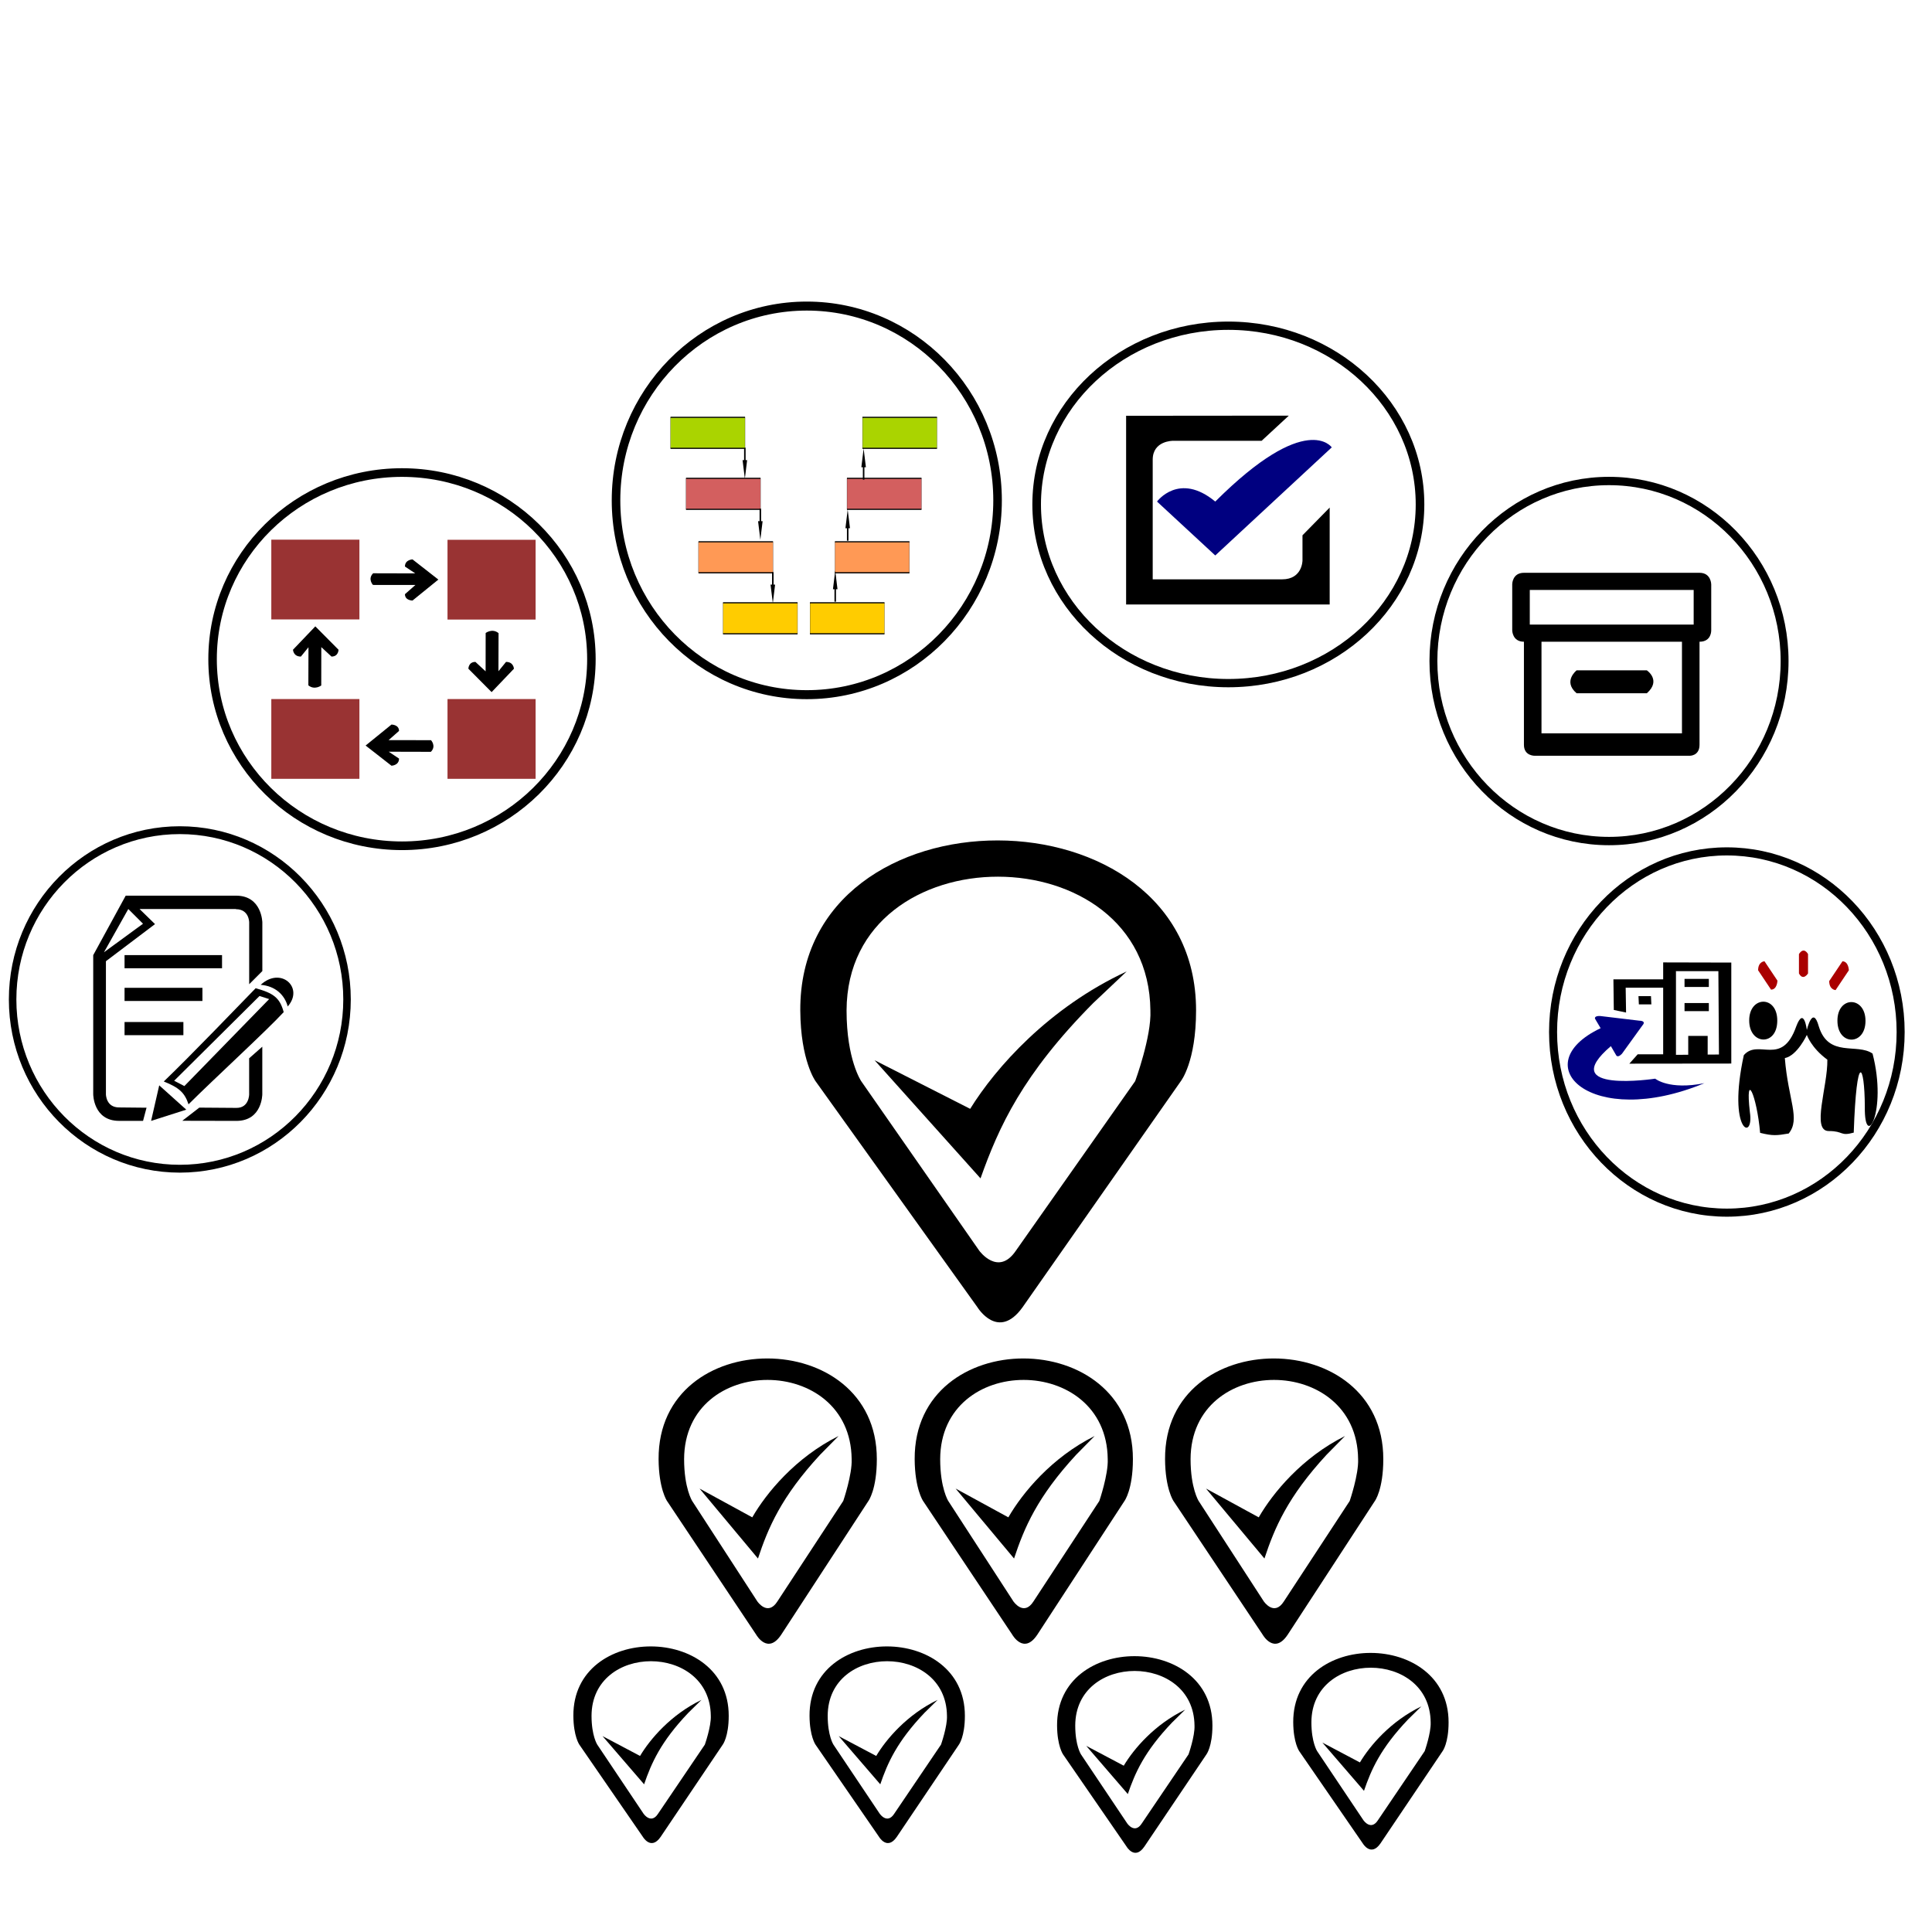 <svg version="1.1" viewBox="0 0 1100 1100" xmlns="http://www.w3.org/2000/svg" xmlns:osb="http://www.openswatchbook.org/uri/2009/osb" xmlns:xlink="http://www.w3.org/1999/xlink"><defs><linearGradient id="linearGradient6237" osb:paint="solid"><stop style="stop-color:#000000" offset="0"/></linearGradient><linearGradient id="linearGradient18529" x1="-1345" x2="-1e3" y1="505" y2="505" gradientTransform="matrix(.759 0 0 .737 1010 142)" gradientUnits="userSpaceOnUse" xlink:href="#linearGradient6237"/><linearGradient id="linearGradient18529-7" x1="-1345" x2="-1e3" y1="505" y2="505" gradientTransform="matrix(.759 0 0 .737 1160 399)" gradientUnits="userSpaceOnUse" xlink:href="#linearGradient6237"/><linearGradient id="linearGradient18529-2" x1="-1345" x2="-1e3" y1="505" y2="505" gradientTransform="matrix(.759 0 0 .737 1082 -214)" gradientUnits="userSpaceOnUse" xlink:href="#linearGradient6237"/><linearGradient id="linearGradient18529-13" x1="-1345" x2="-1e3" y1="505" y2="505" gradientTransform="matrix(.759 0 0 .737 1516 406)" gradientUnits="userSpaceOnUse" xlink:href="#linearGradient6237"/><linearGradient id="linearGradient18529-13-0" x1="-1345" x2="-1e3" y1="505" y2="505" gradientTransform="matrix(.759 0 0 .737 1775 276)" gradientUnits="userSpaceOnUse" xlink:href="#linearGradient6237"/><linearGradient id="linearGradient18529-13-9" x1="-1345" x2="-1e3" y1="505" y2="505" gradientTransform="matrix(.502 0 0 .517 1519 166)" gradientUnits="userSpaceOnUse" xlink:href="#linearGradient6237"/></defs><path d="m-1374 161" style="stroke-width:.214"/><path d="m-1374 183" style="stroke-width:.214"/><rect x="-2151" y="185" width="83.7" height="26.9" style="opacity:0;stroke-width:6.9"/><rect x="-2136" y="171" width="87.5" height="27.9" style="opacity:0;stroke-width:6.9"/><path d="m881-794" style="stroke-width:.386"/><path d="m881-739" style="stroke-width:.386"/><rect x="-148" y="-736" width="111" height="66.3" style="opacity:0;stroke-width:12.5"/><rect x="-128" y="-769" width="116" height="68.8" style="opacity:0;stroke-width:12.5"/><g transform="matrix(.099 0 0 .072 -34.3 220)" style="stroke-width:2"></g><symbol transform="translate(-1349 -125)"><circle cx="63" cy="37" r="37"/><path d="m4 138h118c-.3-79-118-79-118 0z"/></symbol><path d="m2105-714" style="stroke-width:.386"/><path d="m2105-659" style="stroke-width:.386"/><rect x="1075" y="-655" width="111" height="66.3" style="opacity:0;stroke-width:12.5"/><rect x="1095" y="-688" width="116" height="68.8" style="opacity:0;stroke-width:12.5"/><g transform="matrix(.099 0 0 .072 1189 301)" style="stroke-width:2"></g><symbol transform="translate(597 -279)"><circle cx="63" cy="37" r="37"/><path d="m4 138h118c-.3-79-118-79-118 0z"/></symbol><rect x="-1011" y="390" width="44.7" height="34.8" style="opacity:0;stroke-width:12.5"/><rect x="-1026" y="350" width="111" height="66.3" style="opacity:0;stroke-width:12.5"/><rect x="-1006" y="317" width="116" height="68.8" style="opacity:0;stroke-width:12.5"/><rect x="-2195" y="-609" width="111" height="66.3" style="opacity:0;stroke-width:12.5"/><rect x="-2175" y="-642" width="116" height="68.8" style="opacity:0;stroke-width:12.5"/><g transform="matrix(.842 0 0 .885 360 -170)"><g transform="matrix(.291 0 0 1.57 -52.4 -74.8)"><g transform="matrix(0 .013 -.012 0 543 353)"><path d="m33.7 8300h393v-293l588 441-588 441v-293h-393z"/></g><rect x="593" y="417" width="173" height="12.7" style="fill:#ffcc00;stroke-linecap:round;stroke-linejoin:round;stroke-width:.467;stroke:#000000"/><rect x="651" y="392" width="173" height="12.7" style="fill:#ff9955;stroke-linecap:round;stroke-linejoin:round;stroke-width:.467;stroke:#000000"/><rect x="679" y="366" width="173" height="12.7" style="fill:#d35f5f;stroke-linecap:round;stroke-linejoin:round;stroke-width:.467;stroke:#000000"/><rect x="715" y="341" width="173" height="12.7" style="fill:#aad400;stroke-linecap:round;stroke-linejoin:round;stroke-width:.467;stroke:#000000"/><rect transform="scale(-1,1)" x="-564" y="417" width="173" height="12.7" style="fill:#ffcc00;stroke-linecap:round;stroke-linejoin:round;stroke-width:.467;stroke:#000000"/><rect transform="scale(-1,1)" x="-507" y="392" width="173" height="12.7" style="fill:#ff9955;stroke-linecap:round;stroke-linejoin:round;stroke-width:.467;stroke:#000000"/><rect transform="scale(-1,1)" x="-478" y="366" width="173" height="12.7" style="fill:#d35f5f;stroke-linecap:round;stroke-linejoin:round;stroke-width:.467;stroke:#000000"/><rect transform="scale(-1,1)" x="-442" y="341" width="173" height="12.7" style="fill:#aad400;stroke-linecap:round;stroke-linejoin:round;stroke-width:.467;stroke:#000000"/><g transform="matrix(0 .013 -.012 0 579 378)"><path d="m33.7 8300h393v-293l588 441-588 441v-293h-393z"/></g><g transform="matrix(0 .013 -.012 0 608 404)"><path d="m33.7 8300h393v-293l588 441-588 441v-293h-393z"/></g><g transform="matrix(0 -.013 -.012 0 753 417)"><path d="m33.7 8300h393v-293l588 441-588 441v-293h-393z"/></g><g transform="matrix(0 -.013 -.012 0 782 392)"><path d="m33.7 8300h393v-293l588 441-588 441v-293h-393z"/></g><g transform="matrix(0 -.013 -.012 0 819 367)"><path d="m33.7 8300h393v-293l588 441-588 441v-293h-393z"/></g></g><ellipse cx="118" cy="514" rx="129" ry="125" style="fill:none;stroke-width:5.79;stroke:url(#linearGradient18529)"/></g><g transform="matrix(.738 0 0 .771 -95.4 -25.4)"><g transform="matrix(.445 0 0 .549 -419 276)"><path d="m1641 780h-167l26.8 20.3-85.1 49.9v179s0 17.7 22.8 17.7l47.6.364-6.03 17.7h-41.5c-44.9 0-44.9-35.9-44.9-35.9v-187l56.3-80h192c44.2.26 44.9 35.9 44.9 35.9v65.5l-22.8 17.7v-83.2s0-17.7-22.8-17.7zm-161 19.8-25.5-19.8-42.2 58.2zm184 181 22.8-15.6v63.9s3e-4 35.9-44.9 35.9l-93.8-.156 29.5-17.7 64.3.364c22.1.156 22.1-18.2 22.1-18.2z" style="stroke-width:.59"/><path d="m1684 882c25.5 1.56 41.5 13.5 46.9 29.1 28.8-25.5-12.1-54.1-46.9-29.1z" style="stroke-width:.59"/><path d="m1676 886c-28.8 22.9-113 91-160 126 26.8 8.32 36.2 15.1 42.9 30.7 42.2-32.7 135-98.8 165-124-6.7-19.2-17.4-25.5-48.9-32.2zm-142 125 148-114 16.7 4.16-147 117z" style="stroke-width:.59"/><path d="m1494 1065 61-15.1-46.9-32.7z" style="stroke-width:.59"/><rect x="1448" y="932" width="102" height="17.7" style="stroke-width:.59"/><rect x="1448" y="886" width="135" height="17.7" style="stroke-width:.59"/><rect x="1448" y="842" width="169" height="17.7" style="stroke-width:.59"/></g><ellipse cx="268" cy="771" rx="129" ry="125" style="fill:none;stroke-width:5.79;stroke:url(#linearGradient18529-7)"/></g><g transform="matrix(.836 0 0 .85 69.2 241)"><ellipse cx="191" cy="158" rx="129" ry="125" style="fill:none;stroke-width:5.79;stroke:url(#linearGradient18529-2)"/><g transform="matrix(1 0 0 .889 2 24.7)"><rect x="100" y="180" width="60" height="60.1" style="fill:#993333;stroke-width:.267"/><path d="m187 204-7.13 6.95 28.9.036s3.78 4.48-.11 8.78l-28.7-.081 7.03 5.17c0 5.22-5.16 5.37-5.16 5.37l-17.6-15.2 17.6-15.8s5.16-.04 5.16 4.82z" style="fill:#000000;stroke-width:.226"/><rect x="220" y="180" width="60" height="60.1" style="fill:#993333;stroke-width:.267"/><path d="m239 152 6.95 7.13.036-28.9s4.48-3.78 8.78.11l-.081 28.7 5.17-7.03c5.22 0 5.37 5.16 5.37 5.16l-15.2 17.6-15.8-17.6s-.04-5.16 4.82-5.16z" style="fill:#000000;stroke-width:.226"/><rect x="220" y="60" width="60" height="60.1" style="fill:#993333;stroke-width:.267"/><path d="m141 148-6.95-7.13-.036 28.9s-4.48 3.78-8.78-.11l.081-28.7-5.17 7.03c-5.22 0-5.37-5.16-5.37-5.16l15.2-17.6 15.8 17.6s.04 5.16-4.82 5.16z" style="fill:#000000;stroke-width:.226"/><rect x="100" y="59.9" width="60" height="60.1" style="fill:#993333;stroke-width:.267"/><path d="m191 101 7.13-6.95-28.9-.036s-3.78-4.48.11-8.78l28.7.081-7.03-5.17c0-5.22 5.16-5.37 5.16-5.37l17.6 15.2-17.6 15.8s-5.16.04-5.16-4.82z" style="fill:#000000;stroke-width:.226"/></g></g><g transform="matrix(.846 0 0 .814 252 113)"><g transform="translate(-340 -708)"><path d="m800 860v132h137v-67.8l-18.3 19.4v17.6s0 13.2-13.7 13.2c0 0-87.1 8e-4-87.1 0v-83.7c0-13.4 13.7-13.2 13.7-13.2h59.6l18.3-17.6z" style="stroke-width:.18"/><path d="m860 920c-24.4-21-39.2 0-39.2 0l39.2 37.7 78.4-75.6s-16.9-25.9-78.4 37.9z" style="fill:#000080;stroke-width:.18"/></g><rect x="538" y="276" width="19.6" height="93.3" style="fill:none;stroke-width:4.78"/><g transform="translate(-96.2 -564)"><ellipse cx="625" cy="778" rx="129" ry="125" style="fill:none;stroke-width:5.79;stroke:url(#linearGradient18529-13)"/></g></g><g transform="matrix(.818 0 0 .831 1859 -204)"><g transform="matrix(1.18 0 0 1.1 67.4 -69)"><g transform="matrix(.428 0 0 .479 -389 265)" style="fill:#333333"><ellipse cx="365" cy="772" rx="53" ry="52" style="fill:#333333"/><path d="m480 930h-225c0-123 225-123 225 0z" style="fill:#333333"/></g><path d="m-231 675-8.54 15.1-19.4 2.06 14.2 11.9-3.5 16.6 16.9-8.14 16.9 8.14-3.59-16.4 13.5-11.9-18.6-1.97z" style="fill:#993333;stroke-width:.091"/><g transform="matrix(.428 0 0 .472 -372 373)" style="fill:#666666"><ellipse cx="365" cy="772" rx="53" ry="52" style="fill:#666666"/><path d="m480 930h-225c0-123 225-123 225 0z" style="fill:#666666"/></g><g transform="matrix(.393 0 0 .424 -283 270)" style="fill:#808080"><g transform="translate(-60 -14)"><ellipse cx="365" cy="772" rx="53" ry="52" style="fill:#808080"/><path d="m480 930h-225c0-123 225-123 225 0z" style="fill:#808080"/></g></g><g transform="matrix(.5 0 0 .516 -277 330)"><ellipse cx="366" cy="779" rx="53" ry="52"/><path d="m480 930h-225c0-123 225-123 225 0z"/></g><g transform="matrix(.464 0 0 .481 -258 253)" style="fill:#666666"><ellipse cx="365" cy="772" rx="53" ry="52" style="fill:#666666"/><path d="m480 930h-225c0-123 225-123 225 0z" style="fill:#666666"/></g></g></g><rect x="24.7" y="570" width="111" height="66.3" style="opacity:0;stroke-width:12.5"/><rect x="44.6" y="536" width="116" height="68.8" style="opacity:0;stroke-width:12.5"/><g transform="matrix(1.16 0 0 1.17 -95.6 88)"><g transform="matrix(.423 0 0 .602 604 91.4)"><g transform="matrix(.195 0 0 .182 766 481)"><g><g style="fill:#aa0000"><path d="m507 160v-86s-24-35-54 0v86c25 35 54 0 54 0z"/><path d="m248 106s-38 .8-38 40l77 86c37-.4 38-40 38-40z"/><path d="m712 106-79 88c.4 39 38 40 38 40l79-88s-1-39-38-40z"/></g><path d="m125 523c87-75 226 54 312-128 46-91 63 16 63 16s35-113 71-16c58 141 229 73 320 121 90 259-50 434-46 236-1-192-49-252-66 115-82 17-59-7-148-7-106 1-6-199-9-317-97-53-122-110-122-110s-57 92-131 103c20 186 94 270 23 335-72 9-94 11-170-3-20-169-90-281-61-92 27 132-136 89-36-253zm32-154c-.4-110 168-113 167 1-.07 114-167 109-167-1zm525 1c-.3-111 167-110 167 .8-.08 111-167 111-167-.8z"/></g></g></g><path transform="matrix(.568 0 0 .39 383 183)" d="m908 539v20.9h-43l.336 38.2 10.6 3.22-.336-31h32.4v83.1h-22l-7.23 11.7 88.1-.141v-126l-58.8-.201zm10.9 10.7h36.8l.504 104-9.75.101v-23.3h-16.8v23.5l-10.6.121v-104zm7.56 9.65v10.1h21v-10.1zm-39.8 21.5.336 10.3h10.8l-.336-10.3zm39.8 8.65v10.1h21v-10.1z" style="stroke-width:.184"/><path transform="matrix(.568 0 0 .39 383 183)" d="m854 621-4.87-11.9s-1.18-3.82 4.54-3.42l33.8 5.83s6.39-.121 2.52 6.03l-17.6 35.2c-3.53 5.43-4.87 2.21-4.87 2.21l-4.71-11.7c-48.2 59.5 38.3 40.6 38.3 40.6s11.9 14.5 42.5 5.63c-98 58.7-156-23.1-89.7-68.6z" style="fill:#000080;stroke-width:.184"/><ellipse cx="930" cy="427" rx="85.3" ry="87.9" style="fill:none;stroke-width:3.94;stroke:url(#linearGradient18529-13-9)"/></g><rect x="810" y="475" width="71.7" height="44.1" style="opacity:0;stroke-width:8.18"/><rect x="-318" y="508" width="44.7" height="34.8" style="opacity:0;stroke-width:12.5"/><rect x="-332" y="468" width="111" height="66.3" style="opacity:0;stroke-width:12.5"/><rect x="-312" y="435" width="116" height="68.8" style="opacity:0;stroke-width:12.5"/><rect x="-1502" y="-490" width="111" height="66.3" style="opacity:0;stroke-width:12.5"/><rect x="-1482" y="-524" width="116" height="68.8" style="opacity:0;stroke-width:12.5"/><path d="m2422-587" style="stroke-width:.386"/><path d="m2422-532" style="stroke-width:.386"/><rect x="1392" y="-528" width="111" height="66.3" style="opacity:0;stroke-width:12.5"/><rect x="1412" y="-562" width="116" height="68.8" style="opacity:0;stroke-width:12.5"/><rect x="492" y="-908" width="111" height="66.3" style="opacity:0;stroke-width:12.5"/><rect x="512" y="-941" width="116" height="68.8" style="opacity:0;stroke-width:12.5"/><g transform="matrix(1.62 0 0 1.85 1401 356)"><g transform="matrix(.214 0 0 .174 -621 53.3)"><path d="m175 375c.5 89 25 125 25 125l266 400s34 60 74 0l260-400s25-34 25-125c.3-400-652-402-650 0zm550 125-196 300c-29 46-60 0-60 0l-194-300s-24-38-24-125c1-316 496-315 499 0 2 46-25 125-25 125z"/><path d="m471 672-174-209 157 86c42-73 129-179 257-243l-55 56c-116 126-155 219-185 310z"/></g><g transform="matrix(.118 0 0 .103 -654 218)"><path d="m175 375c.5 89 25 125 25 125l266 400s34 60 74 0l260-400s25-34 25-125c.3-400-652-402-650 0zm550 125-196 300c-29 46-60 0-60 0l-194-300s-24-38-24-125c1-316 496-315 499 0 2 46-25 125-25 125z"/><path d="m471 672-174-209 157 86c42-73 129-179 257-243l-55 56c-116 126-155 219-185 310z"/></g><g transform="matrix(.118 0 0 .103 -564 218)"><path d="m175 375c.5 89 25 125 25 125l266 400s34 60 74 0l260-400s25-34 25-125c.3-400-652-402-650 0zm550 125-196 300c-29 46-60 0-60 0l-194-300s-24-38-24-125c1-316 496-315 499 0 2 46-25 125-25 125z"/><path d="m471 672-174-209 157 86c42-73 129-179 257-243l-55 56c-116 126-155 219-185 310z"/></g><g transform="matrix(.118 0 0 .103 -476 218)"><path d="m175 375c.5 89 25 125 25 125l266 400s34 60 74 0l260-400s25-34 25-125c.3-400-652-402-650 0zm550 125-196 300c-29 46-60 0-60 0l-194-300s-24-38-24-125c1-316 496-315 499 0 2 46-25 125-25 125z"/><path d="m471 672-174-209 157 86c42-73 129-179 257-243l-55 56c-116 126-155 219-185 310z"/></g><g transform="matrix(.084 0 0 .071 -678 309)"><path d="m175 375c.5 89 25 125 25 125l266 400s34 60 74 0l260-400s25-34 25-125c.3-400-652-402-650 0zm550 125-196 300c-29 46-60 0-60 0l-194-300s-24-38-24-125c1-316 496-315 499 0 2 46-25 125-25 125z"/><path d="m471 672-174-209 157 86c42-73 129-179 257-243l-55 56c-116 126-155 219-185 310z"/></g><g transform="matrix(.084 0 0 .071 -595 309)"><path d="m175 375c.5 89 25 125 25 125l266 400s34 60 74 0l260-400s25-34 25-125c.3-400-652-402-650 0zm550 125-196 300c-29 46-60 0-60 0l-194-300s-24-38-24-125c1-316 496-315 499 0 2 46-25 125-25 125z"/><path d="m471 672-174-209 157 86c42-73 129-179 257-243l-55 56c-116 126-155 219-185 310z"/></g><g transform="matrix(.084 0 0 .071 -508 312)"><path d="m175 375c.5 89 25 125 25 125l266 400s34 60 74 0l260-400s25-34 25-125c.3-400-652-402-650 0zm550 125-196 300c-29 46-60 0-60 0l-194-300s-24-38-24-125c1-316 496-315 499 0 2 46-25 125-25 125z"/><path d="m471 672-174-209 157 86c42-73 129-179 257-243l-55 56c-116 126-155 219-185 310z"/></g><g transform="matrix(.084 0 0 .071 -425 311)"><path d="m175 375c.5 89 25 125 25 125l266 400s34 60 74 0l260-400s25-34 25-125c.3-400-652-402-650 0zm550 125-196 300c-29 46-60 0-60 0l-194-300s-24-38-24-125c1-316 496-315 499 0 2 46-25 125-25 125z"/><path d="m471 672-174-209 157 86c42-73 129-179 257-243l-55 56c-116 126-155 219-185 310z"/></g></g><g transform="matrix(.775 0 0 .82 231 -155)"><ellipse cx="884" cy="648" rx="129" ry="125" style="fill:none;stroke-width:5.79;stroke:url(#linearGradient18529-13-0)"/><rect x="738" y="655" width="116" height="68.8" style="opacity:0;stroke-width:12.5"/><g transform="matrix(.172 0 0 .159 800 571)"><path d="m125 99c-50 0-50 50-50 50v201s0 50 50 50v450c0 50 47 48 47 48h660s43 2 43-48v-450c52 0 50-50 50-50v-200s0-51-50-51zm25 226v-151h700v151zm650 475h-600v-400h600z"/><path d="m350 525s-60 48 0 100h300c63-57 0-100 0-100z"/></g></g></svg>
